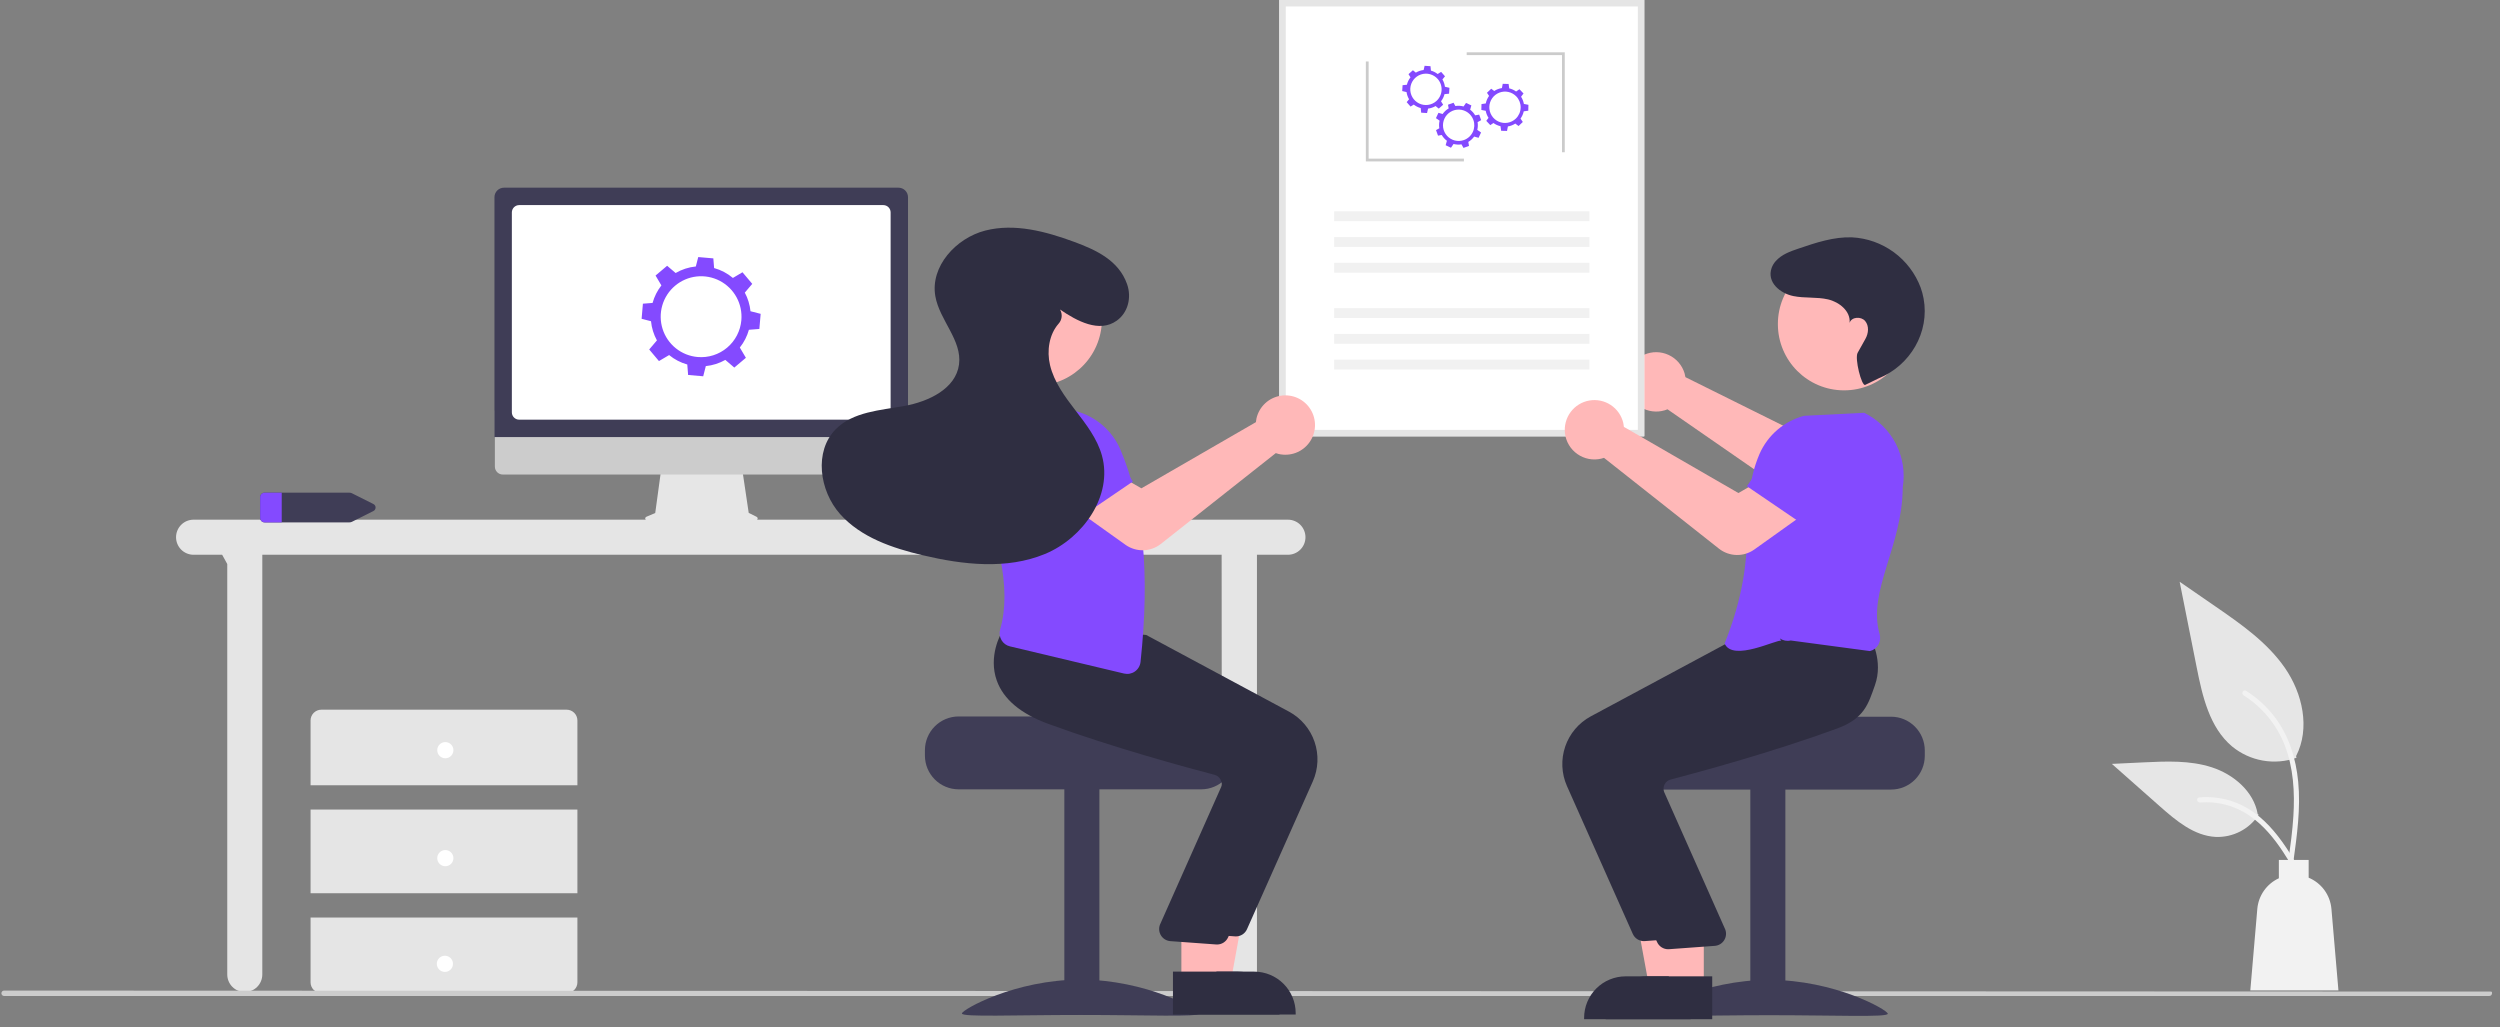 <svg xmlns="http://www.w3.org/2000/svg" width="241" height="99" viewBox="0 0 241 99" fill="none"><rect x="0" y="0" width="241" height="99" fill="#808080" stroke="none"/><g clip-path="url(#clip0_473_4741)"><path d="M158.522 34.184C158.892 34.025 159.291 33.945 159.694 33.95C160.097 33.956 160.494 34.047 160.859 34.217C161.225 34.386 161.55 34.632 161.814 34.936C162.078 35.241 162.275 35.598 162.392 35.984C162.428 36.106 162.456 36.231 162.475 36.357L173.892 42.026L176.534 40.273L179.822 44.063L175.787 47.344C175.302 47.735 174.704 47.96 174.081 47.984C173.459 48.008 172.845 47.83 172.331 47.477L160.747 39.456C160.661 39.492 160.573 39.525 160.484 39.552C160.098 39.669 159.692 39.703 159.293 39.651C158.893 39.6 158.509 39.465 158.165 39.255C157.821 39.044 157.526 38.764 157.298 38.431C157.07 38.099 156.915 37.721 156.843 37.325C156.822 37.209 156.807 37.093 156.801 36.976C156.769 36.39 156.916 35.809 157.224 35.31C157.532 34.811 157.985 34.418 158.522 34.184Z" fill="#FFB8B8"></path><path d="M16.971 51.788C16.971 52.236 17.149 52.667 17.465 52.984C17.782 53.301 18.212 53.479 18.66 53.479H21.416L21.908 54.371V93.94C21.908 94.388 22.086 94.819 22.402 95.136C22.719 95.453 23.149 95.631 23.597 95.631C24.045 95.631 24.474 95.453 24.791 95.136C25.108 94.819 25.286 94.388 25.286 93.94V53.479H117.766L117.791 93.94C117.791 94.388 117.969 94.819 118.286 95.136C118.603 95.453 119.032 95.631 119.48 95.631C119.928 95.631 120.358 95.453 120.675 95.136C120.991 94.819 121.169 94.388 121.169 93.94V53.479H124.158C124.606 53.479 125.035 53.301 125.352 52.984C125.669 52.667 125.847 52.236 125.847 51.788C125.847 51.339 125.669 50.909 125.352 50.592C125.035 50.275 124.606 50.097 124.158 50.097H18.66C18.438 50.097 18.218 50.14 18.013 50.225C17.808 50.31 17.622 50.435 17.465 50.592C17.309 50.749 17.184 50.935 17.099 51.141C17.014 51.346 16.971 51.566 16.971 51.788Z" fill="#E5E5E5"></path><path d="M55.662 75.7V69.455C55.662 69.179 55.553 68.914 55.358 68.719C55.163 68.524 54.899 68.414 54.623 68.414H30.977C30.701 68.414 30.437 68.524 30.242 68.719C30.047 68.914 29.938 69.179 29.938 69.455V75.7H55.662Z" fill="#E5E5E5"></path><path d="M55.662 78.042H29.938V86.108H55.662V78.042Z" fill="#E5E5E5"></path><path d="M29.938 88.449V94.694C29.938 94.97 30.047 95.235 30.242 95.43C30.437 95.625 30.701 95.735 30.977 95.735H54.623C54.899 95.735 55.163 95.625 55.358 95.43C55.553 95.235 55.662 94.97 55.662 94.694V88.449H29.938Z" fill="#E5E5E5"></path><path d="M42.93 73.098C43.361 73.098 43.709 72.749 43.709 72.318C43.709 71.887 43.361 71.537 42.93 71.537C42.499 71.537 42.15 71.887 42.15 72.318C42.15 72.749 42.499 73.098 42.93 73.098Z" fill="white"></path><path d="M42.93 83.505C43.361 83.505 43.709 83.156 43.709 82.725C43.709 82.294 43.361 81.944 42.93 81.944C42.499 81.944 42.15 82.294 42.15 82.725C42.15 83.156 42.499 83.505 42.93 83.505Z" fill="white"></path><path d="M42.888 93.693C43.319 93.693 43.667 93.344 43.667 92.912C43.667 92.481 43.319 92.132 42.888 92.132C42.457 92.132 42.108 92.481 42.108 92.912C42.108 93.344 42.457 93.693 42.888 93.693Z" fill="white"></path><path d="M25.079 47.893V49.959C25.087 50.072 25.139 50.176 25.224 50.251C25.308 50.325 25.419 50.364 25.531 50.357H33.696C33.773 50.357 33.85 50.339 33.919 50.305L35.98 49.272C36.047 49.243 36.105 49.195 36.146 49.133C36.187 49.072 36.208 49 36.208 48.926C36.208 48.852 36.187 48.78 36.146 48.718C36.105 48.657 36.047 48.609 35.98 48.58L33.919 47.547C33.85 47.513 33.773 47.495 33.696 47.495H25.531C25.419 47.488 25.308 47.526 25.224 47.601C25.139 47.675 25.087 47.78 25.079 47.893Z" fill="#3F3D56"></path><path d="M25.531 47.495H27.158V50.357H25.531C25.419 50.364 25.308 50.325 25.224 50.251C25.139 50.176 25.087 50.072 25.079 49.959V47.893C25.087 47.78 25.139 47.675 25.224 47.601C25.308 47.526 25.419 47.488 25.531 47.495Z" fill="#844AFF"></path><path d="M221.379 73.052C220.337 73.418 219.219 73.51 218.131 73.318C217.044 73.126 216.024 72.657 215.17 71.956C212.995 70.129 212.313 67.117 211.759 64.329C211.212 61.58 210.665 58.831 210.118 56.082L213.553 58.451C216.024 60.154 218.55 61.912 220.261 64.38C221.972 66.847 222.718 70.215 221.344 72.885" fill="#E6E6E6"></path><path d="M221.085 83.036C221.433 80.5 221.791 77.931 221.547 75.368C221.33 73.091 220.637 70.868 219.224 69.044C218.475 68.079 217.563 67.251 216.529 66.599C216.26 66.429 216.012 66.856 216.28 67.026C218.068 68.158 219.452 69.829 220.23 71.799C221.09 73.989 221.228 76.377 221.08 78.704C220.991 80.111 220.801 81.509 220.609 82.905C220.594 82.968 220.604 83.034 220.636 83.091C220.668 83.147 220.72 83.19 220.782 83.209C220.845 83.226 220.912 83.218 220.969 83.185C221.026 83.153 221.068 83.099 221.085 83.036Z" fill="#F2F2F2"></path><path d="M217.736 78.549C217.289 79.228 216.675 79.782 215.953 80.155C215.231 80.528 214.424 80.709 213.612 80.68C211.524 80.581 209.784 79.122 208.217 77.736L203.583 73.639L206.65 73.492C208.856 73.387 211.118 73.288 213.219 73.969C215.32 74.65 217.257 76.289 217.641 78.467" fill="#E6E6E6"></path><path d="M222.068 84.494C220.394 81.528 218.453 78.233 214.984 77.179C214.02 76.887 213.008 76.783 212.005 76.871C211.688 76.899 211.767 77.387 212.083 77.36C213.766 77.22 215.445 77.665 216.838 78.619C218.179 79.533 219.222 80.803 220.106 82.151C220.647 82.976 221.132 83.836 221.617 84.695C221.772 84.97 222.225 84.772 222.068 84.494Z" fill="#F2F2F2"></path><path d="M224.75 87.616C224.693 86.961 224.459 86.335 224.072 85.805C223.684 85.275 223.159 84.862 222.554 84.61V82.895H219.682V84.664C219.106 84.928 218.611 85.341 218.246 85.859C217.881 86.378 217.66 86.984 217.605 87.616L216.93 95.475H225.425L224.75 87.616Z" fill="#F2F2F2"></path><path d="M0.134 95.752C0.134 95.683 0.161 95.617 0.21 95.568C0.259 95.52 0.325 95.492 0.394 95.492L240.067 95.587C240.211 95.587 240.232 95.609 240.232 95.752C240.232 95.821 240.205 95.888 240.156 95.936C240.108 95.985 240.041 96.013 239.973 96.013H0.394C0.325 96.013 0.259 95.985 0.21 95.936C0.161 95.888 0.134 95.821 0.134 95.752Z" fill="#CCCCCC"></path><path d="M62.311 49.816L63.164 49.457L63.749 45.175H71.541L72.175 49.439L72.938 49.821C72.975 49.84 73.004 49.87 73.022 49.907C73.039 49.944 73.043 49.985 73.034 50.025C73.024 50.065 73.002 50.1 72.97 50.126C72.938 50.151 72.898 50.165 72.857 50.165H62.381C62.339 50.165 62.298 50.15 62.266 50.124C62.234 50.097 62.212 50.06 62.203 50.019C62.195 49.978 62.201 49.936 62.221 49.899C62.24 49.862 62.272 49.833 62.311 49.816Z" fill="#E6E6E6"></path><path d="M47.706 44.985V39.58H87.498V44.985C87.498 45.186 87.418 45.379 87.276 45.521C87.134 45.664 86.942 45.744 86.741 45.744H48.463C48.262 45.744 48.07 45.664 47.928 45.521C47.786 45.379 47.706 45.186 47.706 44.985Z" fill="#CCCCCC"></path><path d="M47.666 19.008C47.667 18.765 47.763 18.533 47.935 18.361C48.106 18.19 48.338 18.093 48.581 18.093H86.618C86.861 18.093 87.093 18.19 87.264 18.361C87.436 18.533 87.532 18.765 87.532 19.008V42.135H47.666V19.008Z" fill="#3F3D56"></path><path d="M49.343 39.751V20.477C49.343 20.29 49.417 20.111 49.549 19.978C49.682 19.846 49.861 19.772 50.048 19.771H85.151C85.338 19.772 85.517 19.846 85.65 19.978C85.782 20.111 85.856 20.29 85.856 20.477V39.751C85.856 39.938 85.782 40.117 85.65 40.249C85.517 40.382 85.338 40.456 85.151 40.456H50.048C49.861 40.456 49.682 40.382 49.549 40.249C49.417 40.117 49.343 39.938 49.343 39.751Z" fill="white"></path><path d="M123.327 0H158.508V42.063H123.327V0Z" fill="white"></path><path d="M123.327 0H158.508V42.063H123.327V0ZM157.887 0.621H123.948V41.442H157.887V0.621Z" fill="#E5E5E5"></path><path d="M153.223 20.369H128.613V21.321H153.223V20.369Z" fill="#F1F1F1"></path><path d="M150.576 14.676H150.844V5.042H141.39V5.311H150.576V14.676Z" fill="#CBCBCB"></path><path d="M131.668 15.561H141.122V15.292H131.936V5.927H131.668V15.561Z" fill="#CBCBCB"></path><path d="M153.223 22.852H128.613V23.805H153.223V22.852Z" fill="#F1F1F1"></path><path d="M153.223 25.335H128.613V26.287H153.223V25.335Z" fill="#F1F1F1"></path><path d="M153.223 29.705H128.613V30.657H153.223V29.705Z" fill="#F1F1F1"></path><path d="M153.223 32.188H128.613V33.141H153.223V32.188Z" fill="#F1F1F1"></path><path d="M153.223 34.671H128.613V35.623H153.223V34.671Z" fill="#F1F1F1"></path><path d="M139.05 7.659L139.298 7.355L138.924 6.929L138.591 7.136C138.398 6.985 138.178 6.873 137.942 6.808L137.899 6.38L137.333 6.344L137.238 6.75C136.972 6.779 136.716 6.865 136.486 7.002L136.205 6.772L135.779 7.147L135.971 7.455C135.805 7.666 135.687 7.91 135.624 8.17L135.209 8.212L135.173 8.778L135.591 8.876C135.625 9.12 135.708 9.355 135.834 9.567L135.605 9.848L135.979 10.274L136.287 10.083C136.485 10.239 136.713 10.353 136.957 10.418L137.001 10.862L137.566 10.899L137.667 10.468C137.923 10.437 138.169 10.354 138.391 10.222L138.695 10.47L139.12 10.096L138.914 9.762C139.073 9.559 139.188 9.325 139.251 9.075L139.69 9.031L139.727 8.465L139.293 8.363C139.26 8.114 139.177 7.875 139.05 7.659ZM138.457 9.748C138.233 9.946 137.955 10.072 137.659 10.111C137.363 10.151 137.062 10.101 136.794 9.969C136.525 9.837 136.303 9.628 136.153 9.369C136.003 9.11 135.934 8.813 135.953 8.514C135.972 8.216 136.08 7.93 136.261 7.692C136.443 7.455 136.691 7.276 136.974 7.18C137.257 7.084 137.562 7.073 137.85 7.151C138.139 7.228 138.398 7.389 138.595 7.614C138.86 7.915 138.994 8.309 138.968 8.71C138.942 9.11 138.758 9.484 138.457 9.748Z" fill="#844AFF"></path><path d="M142.441 11.774L142.783 11.582L142.592 11.049L142.206 11.119C142.082 10.907 141.918 10.723 141.722 10.575L141.839 10.162L141.327 9.92L141.089 10.263C140.831 10.192 140.561 10.177 140.297 10.22L140.12 9.903L139.587 10.095L139.652 10.452C139.42 10.587 139.221 10.771 139.067 10.99L138.666 10.876L138.424 11.389L138.777 11.634C138.72 11.874 138.71 12.123 138.75 12.366L138.433 12.543L138.625 13.077L138.982 13.012C139.109 13.23 139.279 13.421 139.482 13.571L139.36 14L139.873 14.242L140.124 13.879C140.373 13.944 140.634 13.957 140.888 13.916L141.079 14.259L141.613 14.067L141.543 13.681C141.765 13.55 141.958 13.375 142.109 13.165L142.533 13.286L142.775 12.773L142.409 12.519C142.47 12.275 142.48 12.022 142.441 11.774ZM141.123 13.5C140.842 13.601 140.537 13.616 140.247 13.544C139.958 13.471 139.696 13.315 139.495 13.093C139.294 12.872 139.163 12.595 139.119 12.3C139.075 12.004 139.119 11.701 139.247 11.431C139.374 11.16 139.579 10.934 139.835 10.78C140.091 10.626 140.387 10.551 140.686 10.565C140.984 10.58 141.271 10.682 141.512 10.86C141.752 11.038 141.934 11.284 142.035 11.565C142.17 11.943 142.15 12.359 141.979 12.722C141.808 13.084 141.5 13.364 141.123 13.5Z" fill="#844AFF"></path><path d="M146.631 9.325L146.867 9.012L146.476 8.601L146.151 8.821C145.953 8.678 145.728 8.575 145.49 8.519L145.43 8.094L144.864 8.08L144.785 8.49C144.52 8.529 144.267 8.625 144.043 8.772L143.753 8.553L143.343 8.945L143.546 9.245C143.389 9.462 143.281 9.711 143.229 9.973L142.816 10.032L142.802 10.599L143.223 10.68C143.267 10.922 143.359 11.154 143.494 11.361L143.276 11.651L143.666 12.062L143.967 11.858C144.171 12.006 144.403 12.111 144.649 12.166L144.712 12.608L145.278 12.622L145.361 12.188C145.616 12.147 145.859 12.053 146.075 11.913L146.389 12.149L146.799 11.758L146.579 11.433C146.73 11.223 146.835 10.985 146.889 10.732L147.326 10.671L147.34 10.104L146.902 10.019C146.859 9.772 146.767 9.536 146.631 9.325ZM146.122 11.437C145.906 11.643 145.633 11.781 145.339 11.832C145.045 11.883 144.742 11.845 144.469 11.724C144.196 11.603 143.965 11.403 143.805 11.15C143.645 10.898 143.564 10.603 143.571 10.304C143.578 10.005 143.674 9.715 143.846 9.47C144.018 9.226 144.259 9.038 144.538 8.93C144.816 8.822 145.121 8.8 145.412 8.866C145.704 8.931 145.969 9.082 146.175 9.299C146.451 9.589 146.601 9.978 146.591 10.379C146.581 10.78 146.413 11.16 146.122 11.437Z" fill="#844AFF"></path><path d="M72.194 31.791L73.202 31.711L73.327 30.254L72.348 30.003C72.284 29.374 72.098 28.764 71.799 28.208L72.517 27.365L71.576 26.246L70.651 26.794C70.123 26.349 69.505 26.024 68.84 25.84L68.765 24.907L67.31 24.781L67.078 25.688C66.391 25.755 65.727 25.971 65.131 26.319L64.312 25.62L63.195 26.562L63.758 27.515C63.366 28.015 63.077 28.589 62.908 29.202L61.976 29.276L61.851 30.733L62.757 30.966C62.82 31.614 63.014 32.243 63.328 32.814L62.583 33.689L63.523 34.808L64.503 34.228C65.017 34.649 65.613 34.959 66.254 35.138L66.334 36.147L67.789 36.273L68.04 35.292C68.701 35.225 69.342 35.022 69.921 34.694L70.787 35.434L71.904 34.492L71.319 33.502C71.723 32.997 72.021 32.415 72.194 31.791ZM67.252 34.416C66.484 34.35 65.754 34.058 65.152 33.576C64.55 33.094 64.105 32.444 63.873 31.709C63.64 30.973 63.63 30.185 63.844 29.444C64.059 28.703 64.488 28.042 65.078 27.546C65.667 27.049 66.391 26.738 67.156 26.653C67.922 26.568 68.696 26.712 69.38 27.067C70.064 27.423 70.627 27.973 70.999 28.649C71.37 29.325 71.533 30.096 71.467 30.864C71.379 31.895 70.885 32.848 70.094 33.515C69.304 34.181 68.281 34.505 67.252 34.416Z" fill="#844AFF"></path><path d="M182.302 69.09H169.827C169.827 69.449 156.969 69.74 156.969 69.74C156.768 69.892 156.584 70.067 156.421 70.261C155.933 70.844 155.666 71.581 155.667 72.342V72.863C155.668 73.725 156.01 74.552 156.619 75.162C157.228 75.772 158.054 76.115 158.916 76.115H182.302C183.163 76.114 183.989 75.772 184.598 75.162C185.207 74.552 185.549 73.725 185.55 72.863V72.342C185.549 71.48 185.206 70.653 184.597 70.044C183.988 69.434 183.163 69.091 182.302 69.09Z" fill="#3F3D56"></path><path d="M172.11 75.985H168.732V97.842H172.11V75.985Z" fill="#3F3D56"></path><path d="M159.118 97.724C159.118 98.089 164.237 97.865 170.551 97.865C176.865 97.865 181.984 98.089 181.984 97.724C181.984 97.358 176.865 94.46 170.551 94.46C164.237 94.46 159.118 97.358 159.118 97.724Z" fill="#3F3D56"></path><path d="M162.167 95.161L158.982 95.161L157.466 86.888L162.167 86.888L162.167 95.161Z" fill="#FFB8B8"></path><path d="M162.979 98.254L152.708 98.254V98.124C152.708 97.598 152.811 97.077 153.012 96.591C153.213 96.106 153.507 95.665 153.878 95.293C154.25 94.921 154.69 94.626 155.176 94.425C155.661 94.224 156.18 94.12 156.705 94.12H156.706L162.98 94.12L162.979 98.254Z" fill="#2F2E41"></path><path d="M157.402 90.031L151.052 75.77C150.521 74.569 150.463 73.211 150.887 71.967C151.312 70.724 152.189 69.687 153.343 69.061L167.118 61.665L173.404 61.129L179.203 60.602L179.245 60.672C179.298 60.763 180.545 62.919 179.702 65.284C179.063 67.077 177.4 68.478 174.76 69.447C168.598 71.71 161.48 73.643 158.705 74.37C158.582 74.401 158.468 74.458 158.369 74.537C158.27 74.616 158.189 74.715 158.131 74.828C158.072 74.939 158.038 75.061 158.029 75.186C158.02 75.312 158.037 75.437 158.079 75.556L163.98 88.83C164.041 88.998 164.064 89.178 164.045 89.356C164.026 89.535 163.966 89.706 163.87 89.858C163.775 90.01 163.646 90.137 163.493 90.231C163.34 90.325 163.168 90.382 162.99 90.398L158.581 90.72C158.544 90.723 158.506 90.725 158.469 90.725C158.244 90.725 158.023 90.659 157.833 90.536C157.644 90.413 157.494 90.238 157.402 90.031Z" fill="#2F2E41"></path><path d="M164.246 95.161L161.06 95.161L159.544 86.888L164.246 86.888L164.246 95.161Z" fill="#FFB8B8"></path><path d="M165.058 98.254L154.786 98.254V98.124C154.786 97.598 154.89 97.077 155.09 96.591C155.291 96.106 155.586 95.665 155.957 95.293C156.328 94.921 156.769 94.626 157.254 94.425C157.739 94.224 158.259 94.12 158.784 94.12H158.785L165.058 94.12L165.058 98.254Z" fill="#2F2E41"></path><path d="M159.741 90.812L153.39 76.551C152.86 75.349 152.801 73.991 153.226 72.748C153.65 71.505 154.527 70.467 155.681 69.842L169.457 62.445L175.743 61.91L180.284 61.516L180.284 61.453C180.337 61.544 181.584 63.7 180.741 66.064C180.102 67.858 179.738 69.258 177.098 70.228C170.936 72.49 163.818 74.424 161.043 75.15C160.921 75.182 160.806 75.239 160.707 75.318C160.608 75.397 160.527 75.496 160.469 75.608C160.411 75.719 160.376 75.842 160.367 75.967C160.359 76.092 160.376 76.218 160.418 76.336L166.318 89.61C166.38 89.779 166.402 89.959 166.383 90.137C166.364 90.316 166.304 90.487 166.209 90.639C166.113 90.79 165.984 90.918 165.831 91.011C165.679 91.105 165.507 91.162 165.328 91.179L160.92 91.501C160.882 91.504 160.845 91.506 160.808 91.506C160.582 91.506 160.361 91.44 160.172 91.317C159.982 91.194 159.833 91.018 159.741 90.812Z" fill="#2F2E41"></path><path d="M171.71 61.775C171.405 61.56 167.032 63.857 166.253 62.035C169.891 52.929 167.384 48.996 169.612 43.774C170.005 42.873 170.596 42.073 171.342 41.434C172.087 40.795 172.968 40.334 173.917 40.084L179.699 39.792L179.729 39.806C181.033 40.446 182.097 41.49 182.763 42.783C183.428 44.076 183.66 45.55 183.423 46.985C183.403 52.668 180.007 57.003 181.194 61.126C181.244 61.298 181.259 61.478 181.237 61.657C181.215 61.835 181.158 62.007 181.069 62.162C180.982 62.312 180.865 62.443 180.726 62.546C180.587 62.65 180.428 62.723 180.259 62.763L172.625 61.743C172.447 61.786 172.261 61.789 172.081 61.755C171.901 61.72 171.731 61.647 171.581 61.541L171.71 61.775Z" fill="#844AFF"></path><path d="M177.769 37.63C181.294 37.63 184.151 34.769 184.151 31.239C184.151 27.71 181.294 24.849 177.769 24.849C174.244 24.849 171.387 27.71 171.387 31.239C171.387 34.769 174.244 37.63 177.769 37.63Z" fill="#FFB8B8"></path><path d="M165.714 52.896L154.625 44.136C154.537 44.167 154.447 44.194 154.356 44.215C153.965 44.307 153.559 44.315 153.164 44.24C152.769 44.164 152.395 44.006 152.065 43.775C151.733 43.545 151.454 43.246 151.247 42.899C151.039 42.552 150.908 42.165 150.863 41.763C150.778 41.037 150.973 40.306 151.409 39.72C151.845 39.134 152.488 38.737 153.207 38.611C153.926 38.484 154.666 38.638 155.275 39.04C155.885 39.442 156.317 40.063 156.485 40.774C156.513 40.899 156.533 41.025 156.544 41.152L167.583 47.529L170.33 45.945L173.373 49.934L169.108 52.979C168.608 53.332 168.009 53.515 167.397 53.5C166.786 53.485 166.196 53.273 165.714 52.896Z" fill="#FFB8B8"></path><path d="M174.726 51.177L168.399 46.869L171.373 42.652C171.768 42.092 172.347 41.69 173.01 41.516C173.672 41.343 174.374 41.41 174.992 41.705C175.617 42.003 176.115 42.515 176.396 43.149C176.677 43.783 176.722 44.496 176.524 45.161L174.726 51.177Z" fill="#844AFF"></path><path d="M179.802 37.105C179.463 37.253 178.768 34.547 179.079 34.006C179.542 33.202 179.514 33.207 179.822 32.675C180.129 32.142 180.197 31.414 179.8 30.945C179.402 30.477 178.482 30.539 178.3 31.126C178.417 30.011 177.315 29.114 176.223 28.862C175.132 28.61 173.98 28.766 172.883 28.542C171.609 28.282 170.283 27.212 170.791 25.81C170.879 25.576 171.009 25.361 171.176 25.176C171.764 24.515 172.585 24.233 173.388 23.96C175.059 23.392 176.776 22.817 178.539 22.88C179.992 22.956 181.391 23.454 182.565 24.314C183.74 25.174 184.638 26.358 185.151 27.722C185.273 28.063 185.367 28.413 185.433 28.769C186.038 32.028 184.148 35.242 181.078 36.483L179.802 37.105Z" fill="#2F2E41"></path><path d="M89.162 72.319V72.839C89.163 73.702 89.505 74.528 90.114 75.138C90.723 75.748 91.549 76.091 92.41 76.092H115.796C116.658 76.091 117.484 75.749 118.093 75.139C118.702 74.529 119.044 73.702 119.045 72.839V72.319C119.046 71.558 118.779 70.82 118.291 70.237C118.128 70.044 117.944 69.869 117.743 69.717C117.743 69.717 104.885 69.425 104.885 69.066H92.41C91.549 69.068 90.724 69.411 90.115 70.02C89.506 70.63 89.163 71.457 89.162 72.319Z" fill="#3F3D56"></path><path d="M105.981 75.963H102.603V97.819H105.981V75.963Z" fill="#3F3D56"></path><path d="M104.162 94.436C97.847 94.436 92.728 97.335 92.728 97.7C92.728 98.066 97.847 97.842 104.162 97.842C110.476 97.842 115.595 98.066 115.595 97.7C115.595 97.335 110.476 94.436 104.162 94.436Z" fill="#3F3D56"></path><path d="M115.444 86.433L120.146 86.433L118.63 94.706L115.444 94.706L115.444 86.433Z" fill="#FFB8B8"></path><path d="M114.632 93.665L120.906 93.665H120.906C121.431 93.665 121.951 93.769 122.436 93.97C122.921 94.171 123.362 94.466 123.733 94.838C124.104 95.209 124.399 95.651 124.6 96.136C124.801 96.622 124.904 97.143 124.904 97.668V97.799L114.632 97.799L114.632 93.665Z" fill="#2F2E41"></path><path d="M119.142 90.27C119.105 90.27 119.068 90.268 119.03 90.265L114.621 89.943C114.443 89.927 114.271 89.869 114.118 89.776C113.966 89.682 113.837 89.554 113.741 89.403C113.645 89.251 113.586 89.08 113.567 88.901C113.548 88.723 113.57 88.543 113.632 88.374L119.532 75.101C119.574 74.982 119.591 74.857 119.582 74.731C119.574 74.606 119.539 74.484 119.481 74.372C119.423 74.26 119.342 74.161 119.242 74.082C119.143 74.003 119.029 73.946 118.906 73.915C116.132 73.188 109.013 71.255 102.851 68.992C100.211 68.023 98.549 66.622 97.909 64.829C97.067 62.464 98.313 60.308 98.367 60.217L98.409 60.147L104.207 60.674L110.493 61.21L124.268 68.606C125.423 69.231 126.299 70.269 126.724 71.512C127.149 72.756 127.09 74.113 126.56 75.315L120.209 89.576C120.117 89.783 119.967 89.958 119.778 90.081C119.589 90.204 119.368 90.27 119.142 90.27Z" fill="#2F2E41"></path><path d="M113.885 86.433L118.586 86.433L117.071 94.706L113.885 94.706L113.885 86.433Z" fill="#FFB8B8"></path><path d="M113.073 93.665L119.346 93.665H119.347C119.872 93.665 120.392 93.769 120.877 93.97C121.362 94.171 121.803 94.466 122.174 94.838C122.545 95.209 122.84 95.651 123.041 96.136C123.241 96.622 123.345 97.143 123.345 97.668V97.799L113.073 97.799L113.073 93.665Z" fill="#2F2E41"></path><path d="M117.323 91.05C117.286 91.05 117.249 91.049 117.211 91.045L112.803 90.724C112.624 90.707 112.452 90.65 112.3 90.556C112.147 90.462 112.018 90.335 111.922 90.183C111.826 90.031 111.767 89.86 111.748 89.682C111.729 89.503 111.751 89.323 111.813 89.155L117.713 75.881C117.755 75.763 117.772 75.637 117.764 75.511C117.755 75.386 117.72 75.264 117.662 75.153C117.604 75.04 117.523 74.941 117.424 74.862C117.325 74.783 117.21 74.726 117.087 74.695C114.313 73.969 107.194 72.035 101.032 69.772C98.392 68.803 96.73 67.402 96.09 65.609C95.248 63.244 96.494 61.088 96.548 60.998L96.59 60.927L102.388 61.455L108.674 61.99L122.449 69.387C123.604 70.012 124.48 71.049 124.905 72.293C125.33 73.536 125.271 74.894 124.741 76.096L118.39 90.356C118.298 90.563 118.149 90.738 117.959 90.862C117.77 90.985 117.549 91.05 117.323 91.05Z" fill="#2F2E41"></path><path d="M95.109 40.561C95.539 40.017 96.148 39.646 96.828 39.513C97.508 39.38 98.213 39.495 98.815 39.837C99.41 40.175 99.868 40.712 100.105 41.355C100.343 41.998 100.347 42.704 100.115 43.349L98.368 48.206L91.216 45.485L95.109 40.561Z" fill="#844AFF"></path><path d="M109.408 64.728C109.258 64.835 109.088 64.907 108.908 64.942C108.728 64.977 108.543 64.973 108.364 64.931L97.352 62.308C97.183 62.268 97.025 62.195 96.885 62.091C96.746 61.988 96.629 61.857 96.543 61.707C96.453 61.551 96.396 61.38 96.374 61.202C96.353 61.023 96.367 60.843 96.417 60.67C97.604 56.548 96.047 51.438 94.188 46.53C93.951 45.094 94.183 43.621 94.849 42.328C95.514 41.035 96.578 39.991 97.883 39.351L97.913 39.337L103.694 39.629C104.643 39.878 105.524 40.34 106.27 40.979C107.015 41.618 107.606 42.418 107.999 43.319C110.227 48.541 110.865 55.242 109.949 63.805C109.93 63.989 109.871 64.166 109.778 64.325C109.685 64.484 109.558 64.622 109.408 64.728Z" fill="#844AFF"></path><path d="M106.142 31.808C106.707 28.324 104.344 25.041 100.865 24.476C97.386 23.91 94.107 26.276 93.543 29.76C92.978 33.244 95.341 36.527 98.82 37.092C102.299 37.657 105.578 35.291 106.142 31.808Z" fill="#FFB8B8"></path><path d="M108.503 52.524L104.238 49.48L107.281 45.49L110.028 47.074L121.067 40.697C121.078 40.57 121.098 40.444 121.127 40.319C121.256 39.768 121.546 39.268 121.959 38.882C122.372 38.496 122.891 38.241 123.449 38.15C124.006 38.059 124.579 38.135 125.093 38.37C125.608 38.604 126.041 38.986 126.339 39.468C126.637 39.949 126.785 40.508 126.766 41.073C126.746 41.639 126.559 42.186 126.229 42.646C125.899 43.105 125.44 43.456 124.911 43.655C124.382 43.853 123.805 43.89 123.255 43.761C123.164 43.739 123.074 43.712 122.986 43.681L111.897 52.441C111.415 52.818 110.825 53.03 110.214 53.045C109.603 53.06 109.003 52.877 108.503 52.524Z" fill="#FFB8B8"></path><path d="M101.088 44.706C100.889 44.041 100.934 43.328 101.215 42.694C101.496 42.06 101.994 41.548 102.619 41.249C103.237 40.955 103.939 40.888 104.602 41.061C105.264 41.234 105.844 41.637 106.239 42.197L109.212 46.414L102.885 50.722L101.088 44.706Z" fill="#844AFF"></path><path d="M102.198 29.86C102.318 30.072 102.367 30.317 102.34 30.559C102.312 30.802 102.208 31.029 102.043 31.209C101.137 32.236 100.895 33.825 101.222 35.194C101.614 36.837 102.655 38.237 103.683 39.575C104.711 40.914 105.775 42.289 106.227 43.917C107.296 47.769 104.424 51.877 100.733 53.403C97.042 54.929 92.84 54.446 88.954 53.527C86.021 52.833 82.994 51.812 80.988 49.559C78.983 47.307 78.45 43.494 80.582 41.361C82.253 39.688 84.855 39.554 87.18 39.135C89.505 38.715 92.138 37.481 92.45 35.136C92.759 32.806 90.579 30.881 90.168 28.566C89.658 25.689 92.158 22.946 94.986 22.225C97.815 21.503 100.798 22.305 103.538 23.312C105.646 24.088 107.85 25.099 108.652 27.396C109.098 28.674 108.751 30.129 107.651 30.915C105.976 32.112 103.822 30.957 102.182 29.833L102.198 29.86Z" fill="#2F2E41"></path></g><defs><clipPath id="clip0_473_4741"><rect width="240.099" height="98.254" fill="white" transform="translate(0.134)"></rect></clipPath></defs></svg>